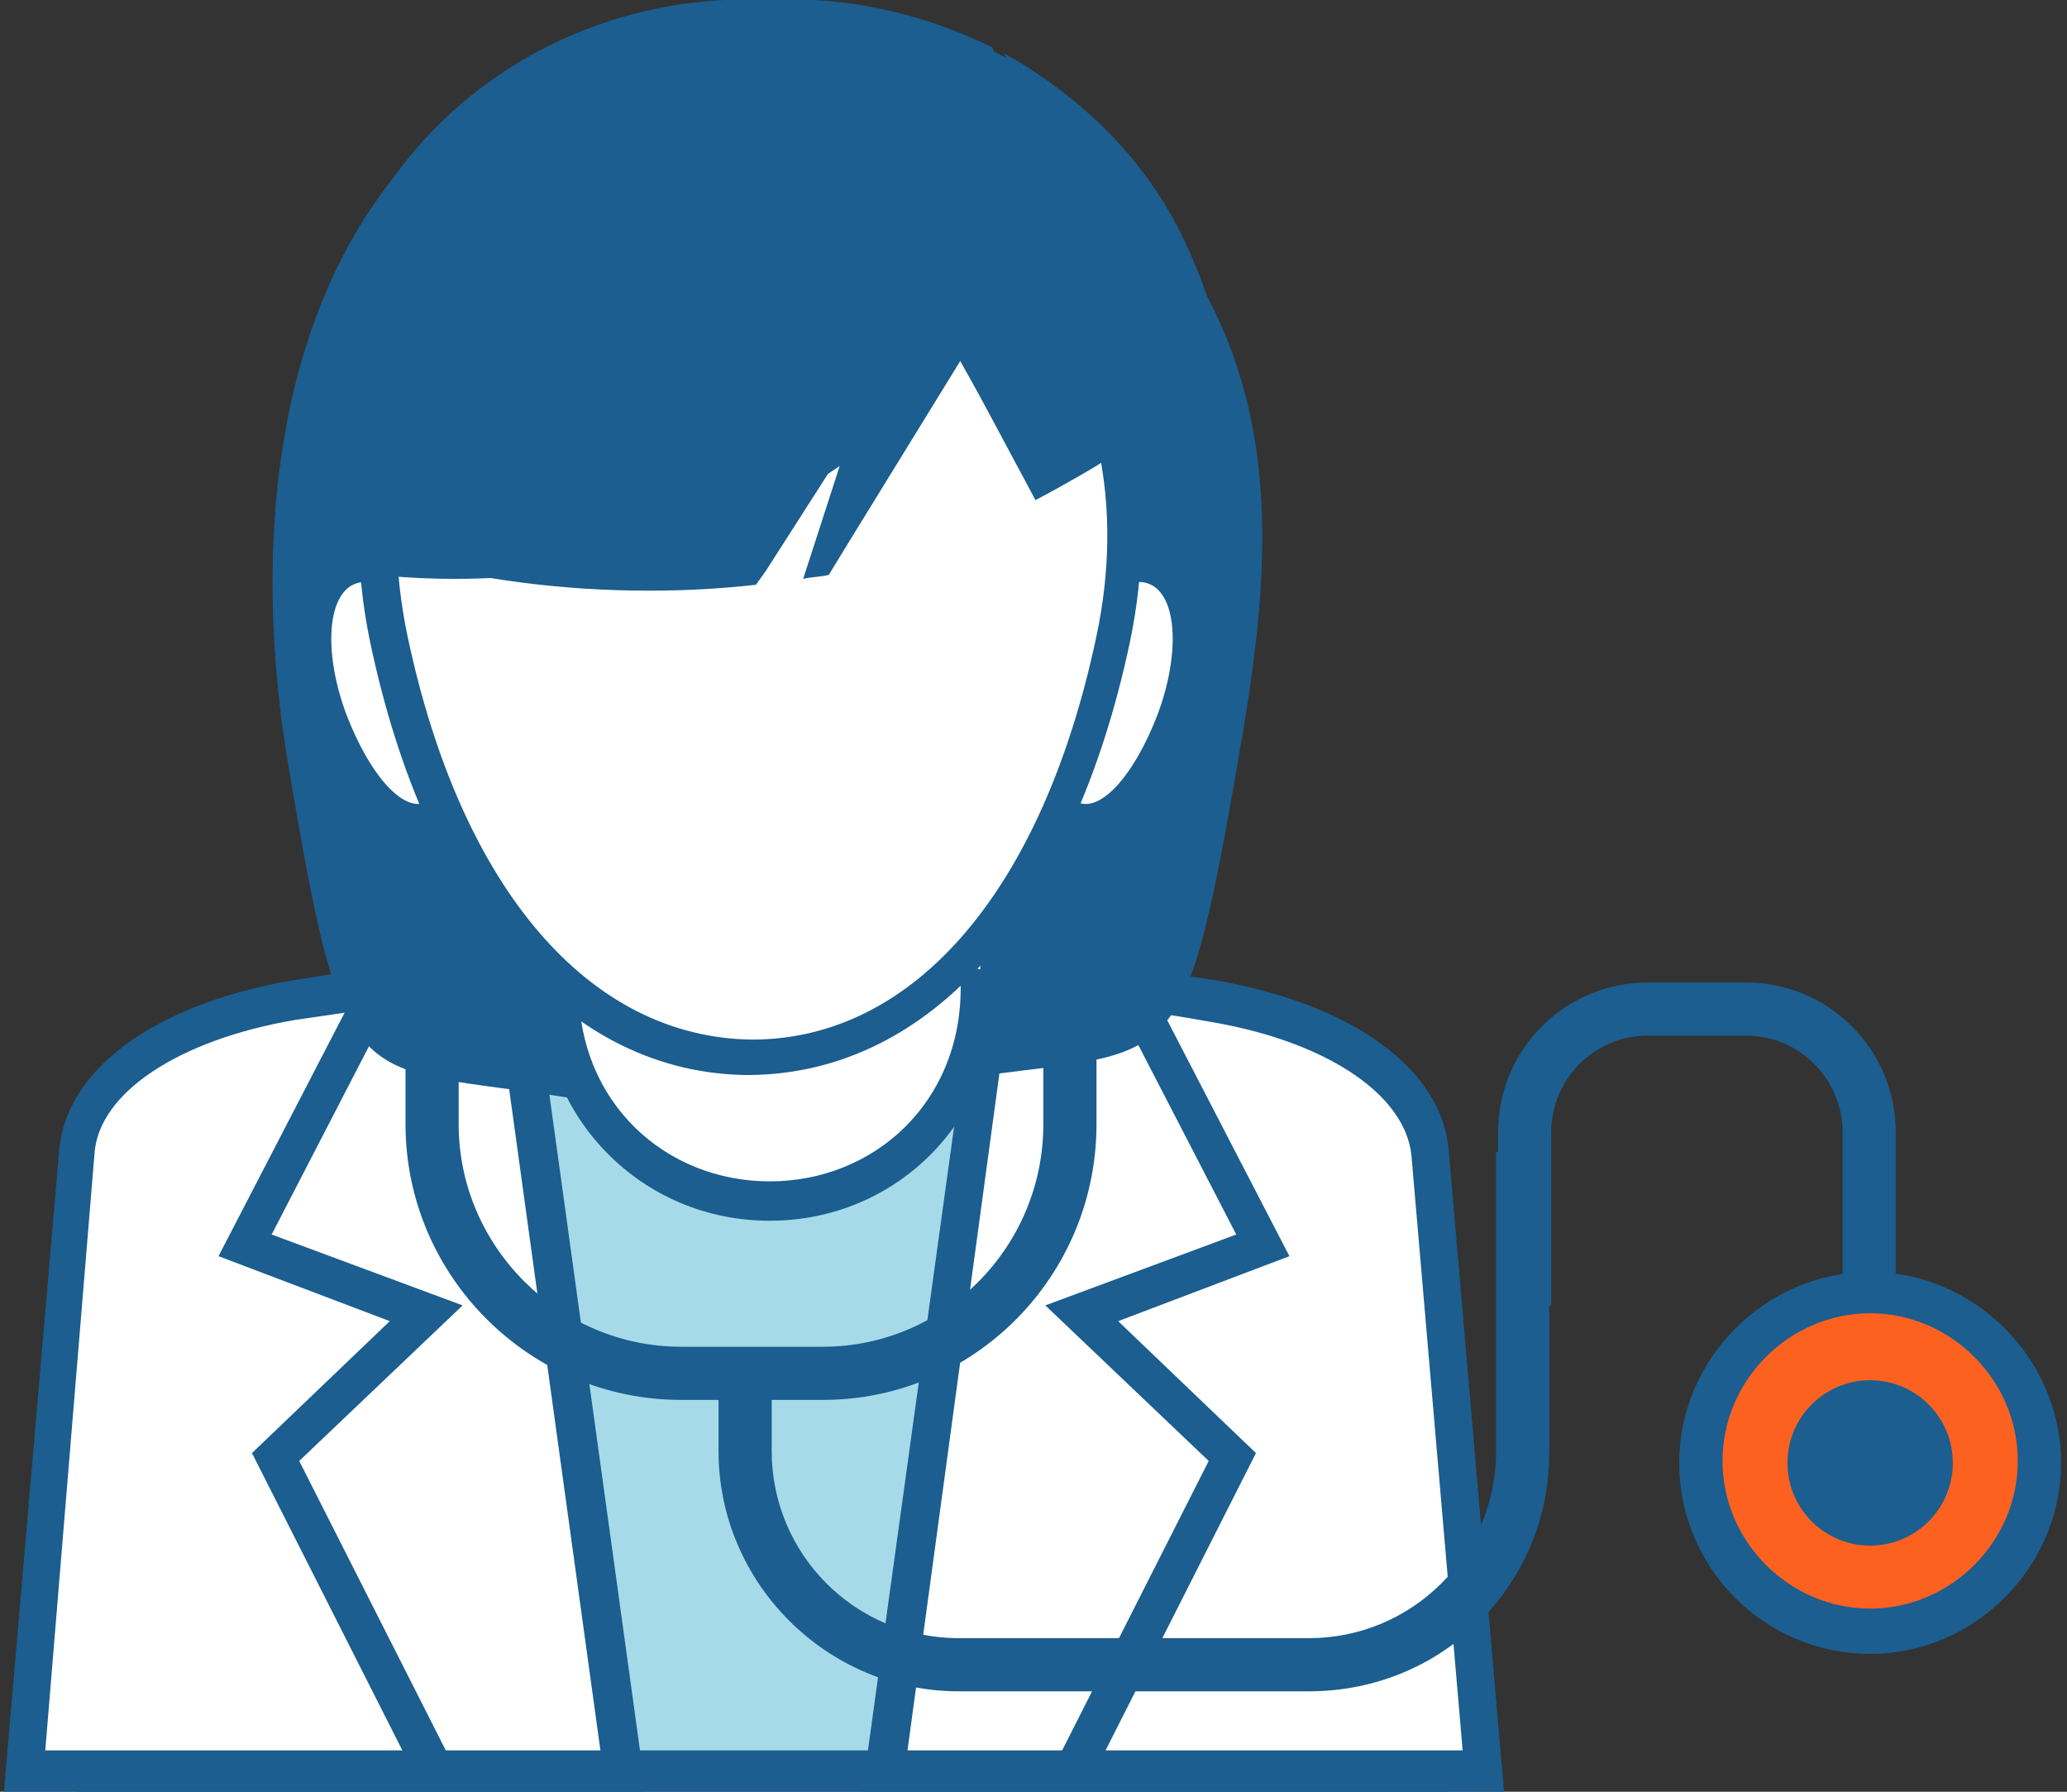 <?xml version="1.0" encoding="utf-8"?>
<!-- Generator: Adobe Illustrator 23.0.3, SVG Export Plug-In . SVG Version: 6.00 Build 0)  -->
<svg version="1.1" id="레이어_1" xmlns="http://www.w3.org/2000/svg" xmlns:xlink="http://www.w3.org/1999/xlink" x="0px"
	 y="0px" viewBox="0 0 105 91" style="enable-background:new 0 0 105 91;" xml:space="preserve">
<rect x="0" y="0" width="105" height="91" fill="#333333" stroke="none"/>
<style type="text/css">
	.st0{fill:#A6DAE9;}
	.st1{fill:#1B5E8F;}
	.st2{fill:#FFFFFF;}
	.st3{clip-path:url(#SVGID_2_);}
	.st4{fill:#FD6120;}
	.st5{clip-path:url(#SVGID_2_);fill:#1B5E8F;}
</style>
<g>
	<g>
		<path class="st0" d="M72.5,90l-2.4-31.4c-0.3-4-4.6-6.7-9.9-7.7c-14.4-2.7-28.7-2.7-43.1,0c-5.3,1-9.6,3.7-9.9,7.7L4.9,90H72.5z"
			/>
		<path class="st1" d="M73.5,91H3.9l2.5-32.5c0.3-4.2,4.4-7.5,10.7-8.7c7.2-1.3,14.5-2,21.7-2c7.2,0,14.5,0.7,21.7,2
			c6.3,1.2,10.3,4.5,10.7,8.7L73.5,91z M5.9,88.9h65.5l-2.3-30.3c-0.2-3.1-3.8-5.8-9.1-6.8c-7.1-1.3-14.3-2-21.4-2
			c-7.1,0-14.3,0.7-21.4,2c-5.3,1-8.9,3.6-9.1,6.8L5.9,88.9z"/>
	</g>
	<g>
		<g>
			<path class="st2" d="M50.6,49.4c3.7,0.3,7.4,0.8,11.1,1.4c5.9,1,10.7,3.7,11,7.7L75.3,90H45L50.6,49.4z"/>
			<path class="st1" d="M76.4,91H43.8l5.9-42.7l0.9,0.1c3.8,0.3,7.5,0.8,11.2,1.4c6.9,1.2,11.5,4.5,11.8,8.7L76.4,91z M46.1,88.9
				h28.2l-2.6-30.2c-0.3-3.1-4.3-5.8-10.2-6.8c-3.3-0.6-6.7-1-10.2-1.3L46.1,88.9z"/>
		</g>
		<g>
			<polygon class="st1" points="55.2,90.8 53.5,89.8 61.4,74.2 53.1,66.3 62.8,62.7 56.7,50.9 58.3,49.9 65.5,63.8 56.8,67.1 
				63.8,73.8 			"/>
		</g>
	</g>
	<g>
		<g>
			<path class="st2" d="M26.1,49.4c-3.7,0.3-7.4,0.8-11.1,1.4c-5.9,1-10.7,3.7-11,7.7L1.3,90h30.4L26.1,49.4z"/>
			<path class="st1" d="M32.8,91H0.2L3,58.5c0.3-4.2,4.9-7.5,11.8-8.7c3.7-0.6,7.4-1.1,11.2-1.4l0.9-0.1L32.8,91z M2.3,88.9h28.2
				l-5.3-38.4c-3.4,0.3-6.8,0.8-10.2,1.3c-5.9,1-10,3.7-10.2,6.8L2.3,88.9z"/>
		</g>
		<g>
			<polygon class="st1" points="21.4,90.8 12.8,73.8 19.8,67.1 11.1,63.8 18.3,49.9 19.9,50.9 13.8,62.7 23.5,66.3 15.2,74.2 
				23.1,89.8 			"/>
		</g>
	</g>
	<g>
		<path class="st1" d="M14.6,38.6c3.2,19,3.2,14.9,17.4,17.7c9.1,1.7,16.7-12,16.7-26.8c0-14.8-9.6-31-18.3-27.8
			C15,7.2,12.2,24,14.6,38.6z"/>
		<path class="st1" d="M63,38c-3.2,18.7-3.2,14.7-17.4,17.3C36.6,57,28.9,43.5,28.9,29c0-14.5,10.3-32.1,18.3-27.3
			C65.2,12.3,65.5,23.7,63,38z"/>
		<path class="st1" d="M60,37.2c-2.9,13.6-2.9,10.7-15.8,12.6c-8.3,1.2-15.2-8.6-15.2-19.2c0-10.6,9.4-23.4,16.7-19.9
			C62.1,18.5,62.3,26.7,60,37.2z"/>
		<g>
			<path class="st2" d="M49.8,49.3c0-0.2,0-0.4,0-0.6c-7.1-1.6-14.2-1.6-21.3,0c0,0.2,0,0.4,0,0.6c0,6.2,4.8,11.2,10.7,11.2
				C45,60.6,49.8,55.6,49.8,49.3z"/>
			<path class="st1" d="M39.1,62c-6.5,0-11.6-5.2-11.6-11.7c0-0.2,0-0.3,0-0.5l0-0.4l0.5-0.1c7.3-1.7,14.8-1.7,22.1,0l0.5,0.1l0,0.5
				c0,0.1,0,0.2,0,0.4C50.7,56.8,45.6,62,39.1,62z M29.4,50c0,0.1,0,0.2,0,0.2c0,5.8,4.4,9.8,9.7,9.8c5.3,0,9.7-4,9.7-9.8
				c0-0.1,0-0.2,0-0.2C42.4,48.6,35.8,48.6,29.4,50z"/>
		</g>
		<g>
			<g>
				<g>
					<path class="st2" d="M22.3,35.1c0.7,3.3,0.3,5.5-0.8,5.7c-1.1,0.3-2.7-1.4-3.9-4.5c-1.2-3.2-1-6.3,0.6-6.7
						C19.7,29.2,21.6,31.8,22.3,35.1z"/>
				</g>
			</g>
			<g>
				<g>
					<path class="st2" d="M54.1,35.1c-0.7,3.3-0.3,5.5,0.8,5.7c1.1,0.3,2.7-1.4,3.9-4.5c1.2-3.2,1-6.3-0.6-6.7
						C56.7,29.2,54.8,31.8,54.1,35.1z"/>
				</g>
			</g>
		</g>
		<g>
			<path class="st2" d="M56.5,32.4c-3,14.5-10.4,21.2-18.4,21.2c-8,0-15.4-6.7-18.4-21.2C16.6,17.4,26.9,7.3,38.1,8
				C49.2,7.3,59.5,17.4,56.5,32.4z"/>
			<path class="st1" d="M38.1,54.6L38.1,54.6c-9.2,0-16.4-8.2-19.3-22c-1.5-7.2,0-13.9,4-18.8c3.8-4.6,9.4-7.1,15.3-6.7
				c5.9-0.3,11.5,2.2,15.3,6.7c4.1,4.9,5.5,11.6,4,18.8C54.5,46.3,47.3,54.5,38.1,54.6z M37.1,8.9c-5,0-9.7,2.2-12.8,6.1
				c-3.7,4.5-5,10.6-3.6,17.3c2.7,12.8,9.2,20.4,17.5,20.5c8.3,0,14.8-7.7,17.5-20.5c1.4-6.6,0.1-12.8-3.6-17.3
				c-3.4-4.1-8.5-6.3-13.8-6.1l-0.1,0l-0.1,0C37.7,8.9,37.4,8.9,37.1,8.9z"/>
		</g>
		<path class="st1" d="M61.7,16.3c-2.7-9.8-11.4-15.9-21-16.1c-0.7,2.2-1.2,4.7-1.2,7.3c0,9.5,17.1,8.7,20.6,19.6
			C60.1,27.1,62.8,24.7,61.7,16.3z"/>
		<path class="st1" d="M39.1,7.3c-10.6-0.6-20.3,8-18.7,21.1c3.8,1,8,1.6,12.6,1.6c1.8,0,3.6-0.1,5.4-0.3l0.5-0.7l4.1-6.4l-2.2,6.8
			c0.4-0.1,0.9-0.1,1.3-0.2l1.1-1.8l5.6-9.1l3.8,7.1c0,0,3.7-1.9,5.1-3.3C56,12.6,47.8,6.9,39.1,7.3z"/>
		<path class="st1" d="M16.5,28.7c0,0,0,0.1,0,0.1c2.1,0.4,4.3,0.6,6.6,0.6c15.7,0,28.5-9.4,28.5-21c0-2.1-0.4-4.1-1.2-6
			C46.9,0.7,43.1-0.2,39.1,0C25.3-0.7,12.7,11.1,16.5,28.7z"/>
		<path class="st1" d="M51.3,11c-0.7,2.5-1.6,5-2.6,7.2l4,7.1c0,0,3.9-1.9,5.4-3.4C57.3,17.4,54.8,13.6,51.3,11z"/>
		<path class="st1" d="M53.2,13.8c3.3,2.4,6.1,7,7.4,12.6c0.7-1.2,1.8-4.2,1-10.1C60.3,10.9,57,6.1,51,2.7c0.5,1.2,2.6,3.6,2.8,4.9
			C54,9.7,53.8,11.8,53.2,13.8z"/>
		<path class="st1" d="M60.5,43.4c0.3-1.5,0.7-3.3,1.1-5.3c2-10.6,2.2-19.4-7.9-27.5c-0.3,0.4-0.5,0.8-0.8,1.2
			c9.9,8.1,10.3,14.6,8.2,27.2C60.7,41.1,60.2,43.9,60.5,43.4z"/>
	</g>
</g>
<g>
	<defs>
		<path id="SVGID_1_" d="M16,44c0,0,28-5,46,0l8-5l34,7l3,34L94,96H11l3-48L16,44z"/>
	</defs>
	<clipPath id="SVGID_2_">
		<use xlink:href="#SVGID_1_"  style="overflow:visible;"/>
	</clipPath>
	<g class="st3">
		<path class="st1" d="M66.5,85.9H48.7c-6.7,0-12.2-5.5-12.2-12.2v-4.6h2.7v4.6c0,5.2,4.2,9.5,9.5,9.5h17.8c5.2,0,9.5-4.2,9.5-9.5
			V58.5h2.7v15.3C78.7,80.5,73.3,85.9,66.5,85.9z"/>
	</g>
	<g class="st3">
		<path class="st1" d="M96.3,68.2h-2.7V57.5c0-2.7-2.2-4.9-4.9-4.9h-5c-2.7,0-4.9,2.2-4.9,4.9v8.8h-2.7v-8.8c0-4.2,3.4-7.6,7.6-7.6
			h5c4.2,0,7.6,3.4,7.6,7.6V68.2z"/>
	</g>
	<g class="st3">
		<circle class="st4" cx="95" cy="74.3" r="8.6"/>
		<path class="st1" d="M95,84c-5.4,0-9.7-4.4-9.7-9.7s4.4-9.7,9.7-9.7s9.7,4.4,9.7,9.7S100.3,84,95,84z M95,66.7
			c-4.1,0-7.5,3.4-7.5,7.5c0,4.1,3.4,7.5,7.5,7.5s7.5-3.4,7.5-7.5C102.5,70.1,99.1,66.7,95,66.7z"/>
	</g>
	<circle class="st5" cx="95" cy="74.3" r="4.2"/>
	<g class="st3">
		<g>
			<path class="st1" d="M41.8,71.1h-7.2c-7.7,0-14-6.3-14-14V51h2.7v6.1c0,6.2,5.1,11.3,11.3,11.3h7.2C48,68.4,53,63.3,53,57.1V51
				h2.7v6.1C55.7,64.8,49.5,71.1,41.8,71.1z"/>
		</g>
		<g>
			<path class="st1" d="M22.8,55.8H21V36.3c0-4.4,3.5-7.9,7.9-7.9v1.8c-3.4,0-6.1,2.7-6.1,6.1V55.8z"/>
		</g>
		<g>
			<path class="st1" d="M26.6,31.2l-1.1-2.5c1.1-0.5,2.2-0.7,3.4-0.7c0,0,0,0,0,0l0,2.7c0,0,0,0,0,0C28.1,30.7,27.3,30.9,26.6,31.2z
				"/>
		</g>
		<g>
			<g>
				<path class="st1" d="M55.4,55.9h-1.8V36.5c0-3.4-2.7-6.1-6.1-6.1v-1.8c4.4,0,7.9,3.5,7.9,7.9V55.9z"/>
			</g>
			<g>
				<path class="st1" d="M49.7,31.3c-0.7-0.3-1.5-0.5-2.2-0.5v-2.7c1.1,0,2.3,0.2,3.3,0.7L49.7,31.3z"/>
			</g>
		</g>
	</g>
</g>
</svg>

